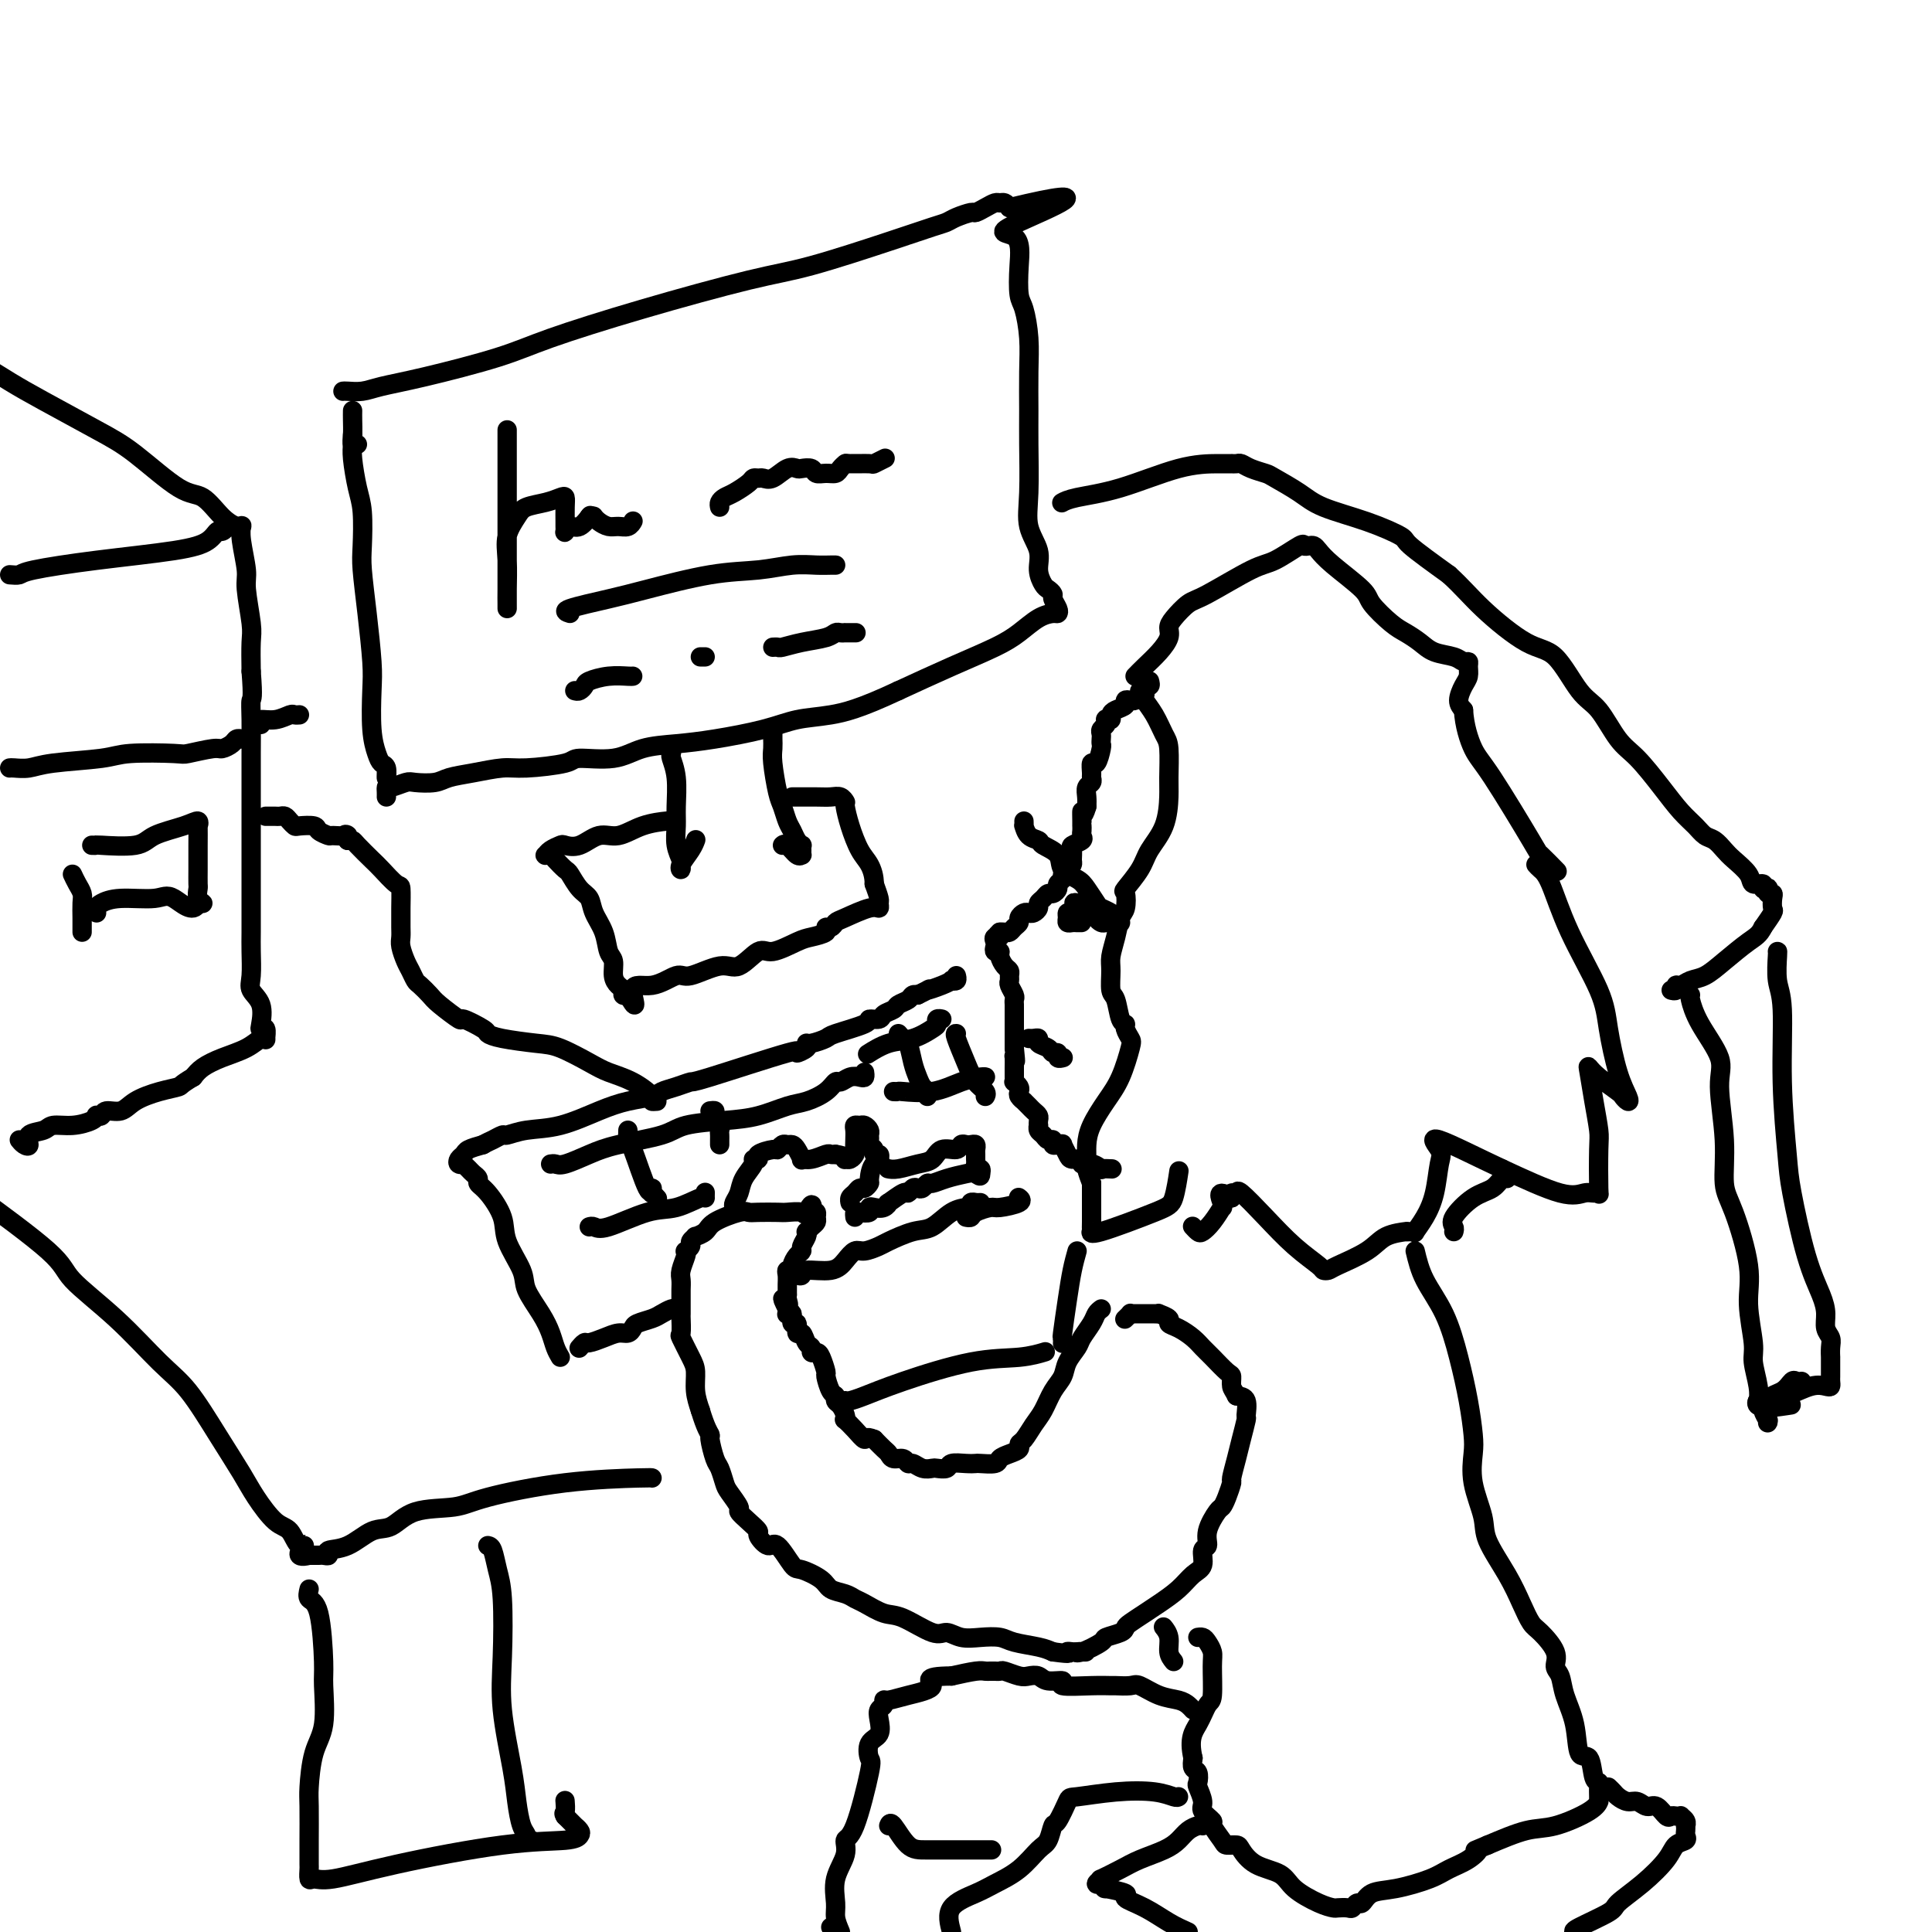 <svg viewBox='0 0 400 400' version='1.1' xmlns='http://www.w3.org/2000/svg' xmlns:xlink='http://www.w3.org/1999/xlink'><g fill='none' stroke='rgb(0,0,0)' stroke-width='4' stroke-linecap='round' stroke-linejoin='round'><path d='M238,141c0.122,0.455 0.244,0.909 0,1c-0.244,0.091 -0.853,-0.182 -1,0c-0.147,0.182 0.168,0.820 0,1c-0.168,0.180 -0.820,-0.096 -1,0c-0.180,0.096 0.111,0.565 0,1c-0.111,0.435 -0.625,0.838 -1,1c-0.375,0.162 -0.612,0.085 -1,0c-0.388,-0.085 -0.926,-0.177 -1,0c-0.074,0.177 0.316,0.622 0,1c-0.316,0.378 -1.339,0.689 -2,1c-0.661,0.311 -0.961,0.622 -1,1c-0.039,0.378 0.182,0.822 0,1c-0.182,0.178 -0.767,0.089 -1,0c-0.233,-0.089 -0.115,-0.179 0,0c0.115,0.179 0.227,0.626 0,1c-0.227,0.374 -0.792,0.675 -1,1c-0.208,0.325 -0.058,0.673 0,1c0.058,0.327 0.026,0.632 0,1c-0.026,0.368 -0.045,0.799 0,1c0.045,0.201 0.155,0.172 0,1c-0.155,0.828 -0.577,2.512 -1,3c-0.423,0.488 -0.849,-0.221 -1,0c-0.151,0.221 -0.026,1.372 0,2c0.026,0.628 -0.045,0.735 0,1c0.045,0.265 0.208,0.690 0,1c-0.208,0.310 -0.787,0.507 -1,1c-0.213,0.493 -0.061,1.284 0,2c0.061,0.716 0.030,1.358 0,2'/><path d='M225,167c-0.845,2.907 -0.958,1.174 -1,1c-0.042,-0.174 -0.012,1.210 0,2c0.012,0.790 0.005,0.985 0,1c-0.005,0.015 -0.009,-0.150 0,0c0.009,0.150 0.031,0.617 0,1c-0.031,0.383 -0.114,0.684 0,1c0.114,0.316 0.423,0.648 0,1c-0.423,0.352 -1.580,0.724 -2,1c-0.420,0.276 -0.102,0.455 0,1c0.102,0.545 -0.010,1.455 0,2c0.010,0.545 0.142,0.723 0,1c-0.142,0.277 -0.559,0.651 -1,1c-0.441,0.349 -0.906,0.672 -1,1c-0.094,0.328 0.182,0.662 0,1c-0.182,0.338 -0.822,0.682 -1,1c-0.178,0.318 0.106,0.610 0,1c-0.106,0.390 -0.602,0.878 -1,1c-0.398,0.122 -0.698,-0.121 -1,0c-0.302,0.121 -0.606,0.607 -1,1c-0.394,0.393 -0.879,0.693 -1,1c-0.121,0.307 0.121,0.621 0,1c-0.121,0.379 -0.606,0.823 -1,1c-0.394,0.177 -0.697,0.089 -1,0c-0.303,-0.089 -0.606,-0.178 -1,0c-0.394,0.178 -0.879,0.622 -1,1c-0.121,0.378 0.122,0.690 0,1c-0.122,0.310 -0.610,0.619 -1,1c-0.390,0.381 -0.682,0.833 -1,1c-0.318,0.167 -0.662,0.048 -1,0c-0.338,-0.048 -0.669,-0.024 -1,0'/><path d='M207,193c-1.796,1.632 -0.286,1.212 0,1c0.286,-0.212 -0.651,-0.215 -1,0c-0.349,0.215 -0.108,0.648 0,1c0.108,0.352 0.084,0.623 0,1c-0.084,0.377 -0.229,0.860 0,1c0.229,0.140 0.832,-0.065 1,0c0.168,0.065 -0.098,0.399 0,1c0.098,0.601 0.561,1.469 1,2c0.439,0.531 0.853,0.723 1,1c0.147,0.277 0.025,0.637 0,1c-0.025,0.363 0.046,0.727 0,1c-0.046,0.273 -0.208,0.453 0,1c0.208,0.547 0.788,1.461 1,2c0.212,0.539 0.057,0.704 0,1c-0.057,0.296 -0.015,0.723 0,1c0.015,0.277 0.004,0.403 0,1c-0.004,0.597 -0.001,1.666 0,2c0.001,0.334 0.000,-0.065 0,0c-0.000,0.065 -0.000,0.595 0,1c0.000,0.405 0.000,0.686 0,1c-0.000,0.314 -0.000,0.662 0,1c0.000,0.338 0.000,0.668 0,1c-0.000,0.332 -0.000,0.666 0,1c0.000,0.334 0.000,0.667 0,1'/><path d='M210,217c0.464,4.195 0.124,2.682 0,2c-0.124,-0.682 -0.033,-0.533 0,0c0.033,0.533 0.008,1.448 0,2c-0.008,0.552 0.002,0.739 0,1c-0.002,0.261 -0.014,0.595 0,1c0.014,0.405 0.055,0.882 0,1c-0.055,0.118 -0.207,-0.122 0,0c0.207,0.122 0.773,0.606 1,1c0.227,0.394 0.117,0.697 0,1c-0.117,0.303 -0.239,0.606 0,1c0.239,0.394 0.838,0.879 1,1c0.162,0.121 -0.114,-0.123 0,0c0.114,0.123 0.619,0.611 1,1c0.381,0.389 0.638,0.678 1,1c0.362,0.322 0.828,0.678 1,1c0.172,0.322 0.049,0.611 0,1c-0.049,0.389 -0.025,0.879 0,1c0.025,0.121 0.049,-0.126 0,0c-0.049,0.126 -0.172,0.626 0,1c0.172,0.374 0.637,0.622 1,1c0.363,0.378 0.623,0.886 1,1c0.377,0.114 0.871,-0.167 1,0c0.129,0.167 -0.106,0.783 0,1c0.106,0.217 0.552,0.034 1,0c0.448,-0.034 0.898,0.081 1,0c0.102,-0.081 -0.144,-0.359 0,0c0.144,0.359 0.678,1.354 1,2c0.322,0.646 0.433,0.943 1,1c0.567,0.057 1.591,-0.127 2,0c0.409,0.127 0.205,0.563 0,1'/><path d='M224,241c1.715,1.022 1.504,0.078 2,0c0.496,-0.078 1.700,0.711 2,1c0.300,0.289 -0.304,0.078 0,0c0.304,-0.078 1.515,-0.022 2,0c0.485,0.022 0.242,0.011 0,0'/><path d='M237,143c0.047,0.371 0.093,0.743 0,1c-0.093,0.257 -0.326,0.400 0,1c0.326,0.600 1.212,1.656 2,3c0.788,1.344 1.478,2.977 2,4c0.522,1.023 0.876,1.435 1,3c0.124,1.565 0.018,4.283 0,6c-0.018,1.717 0.050,2.433 0,4c-0.050,1.567 -0.220,3.986 -1,6c-0.780,2.014 -2.170,3.621 -3,5c-0.830,1.379 -1.101,2.528 -2,4c-0.899,1.472 -2.426,3.268 -3,4c-0.574,0.732 -0.196,0.402 0,1c0.196,0.598 0.210,2.126 0,3c-0.210,0.874 -0.646,1.096 -1,2c-0.354,0.904 -0.628,2.491 -1,4c-0.372,1.509 -0.843,2.940 -1,4c-0.157,1.060 0.000,1.748 0,3c-0.000,1.252 -0.159,3.070 0,4c0.159,0.930 0.634,0.974 1,2c0.366,1.026 0.621,3.034 1,4c0.379,0.966 0.881,0.890 1,1c0.119,0.110 -0.145,0.404 0,1c0.145,0.596 0.698,1.492 1,2c0.302,0.508 0.354,0.628 0,2c-0.354,1.372 -1.114,3.996 -2,6c-0.886,2.004 -1.898,3.390 -3,5c-1.102,1.610 -2.292,3.445 -3,5c-0.708,1.555 -0.932,2.829 -1,4c-0.068,1.171 0.020,2.238 0,3c-0.020,0.762 -0.149,1.218 0,2c0.149,0.782 0.574,1.891 1,3'/><path d='M226,245c0.000,2.090 0.001,1.316 0,2c-0.001,0.684 -0.003,2.828 0,4c0.003,1.172 0.010,1.372 0,2c-0.010,0.628 -0.038,1.682 0,2c0.038,0.318 0.144,-0.101 0,0c-0.144,0.101 -0.536,0.723 2,0c2.536,-0.723 7.999,-2.792 11,-4c3.001,-1.208 3.539,-1.556 4,-3c0.461,-1.444 0.846,-3.984 1,-5c0.154,-1.016 0.077,-0.508 0,0'/><path d='M235,140c0.567,-0.583 1.134,-1.166 2,-2c0.866,-0.834 2.031,-1.919 3,-3c0.969,-1.081 1.741,-2.159 2,-3c0.259,-0.841 0.005,-1.444 0,-2c-0.005,-0.556 0.240,-1.064 1,-2c0.760,-0.936 2.036,-2.301 3,-3c0.964,-0.699 1.617,-0.734 4,-2c2.383,-1.266 6.498,-3.765 9,-5c2.502,-1.235 3.392,-1.207 5,-2c1.608,-0.793 3.936,-2.407 5,-3c1.064,-0.593 0.865,-0.166 1,0c0.135,0.166 0.604,0.072 1,0c0.396,-0.072 0.719,-0.120 1,0c0.281,0.120 0.519,0.410 1,1c0.481,0.590 1.206,1.481 3,3c1.794,1.519 4.658,3.667 6,5c1.342,1.333 1.162,1.853 2,3c0.838,1.147 2.693,2.923 4,4c1.307,1.077 2.066,1.455 3,2c0.934,0.545 2.044,1.256 3,2c0.956,0.744 1.759,1.522 3,2c1.241,0.478 2.922,0.656 4,1c1.078,0.344 1.554,0.854 2,1c0.446,0.146 0.861,-0.070 1,0c0.139,0.070 0.001,0.428 0,1c-0.001,0.572 0.134,1.360 0,2c-0.134,0.640 -0.536,1.134 -1,2c-0.464,0.866 -0.990,2.105 -1,3c-0.010,0.895 0.495,1.448 1,2'/><path d='M303,147c0.180,3.197 1.131,6.188 2,8c0.869,1.812 1.655,2.444 4,6c2.345,3.556 6.247,10.036 8,13c1.753,2.964 1.357,2.413 2,3c0.643,0.587 2.327,2.310 3,3c0.673,0.690 0.337,0.345 0,0'/><path d='M318,179c0.272,0.302 0.544,0.603 1,1c0.456,0.397 1.094,0.888 2,3c0.906,2.112 2.078,5.844 4,10c1.922,4.156 4.593,8.736 6,12c1.407,3.264 1.550,5.211 2,8c0.450,2.789 1.206,6.420 2,9c0.794,2.580 1.625,4.107 2,5c0.375,0.893 0.293,1.150 0,1c-0.293,-0.150 -0.797,-0.706 -1,-1c-0.203,-0.294 -0.104,-0.324 -1,-1c-0.896,-0.676 -2.786,-1.996 -4,-3c-1.214,-1.004 -1.751,-1.691 -2,-2c-0.249,-0.309 -0.211,-0.239 0,1c0.211,1.239 0.593,3.649 1,6c0.407,2.351 0.839,4.644 1,6c0.161,1.356 0.052,1.774 0,4c-0.052,2.226 -0.048,6.260 0,8c0.048,1.740 0.140,1.184 0,1c-0.140,-0.184 -0.512,0.002 -1,0c-0.488,-0.002 -1.093,-0.193 -2,0c-0.907,0.193 -2.116,0.769 -5,0c-2.884,-0.769 -7.442,-2.885 -12,-5'/><path d='M311,242c-4.798,-2.226 -10.794,-5.292 -13,-6c-2.206,-0.708 -0.623,0.942 0,2c0.623,1.058 0.287,1.523 0,3c-0.287,1.477 -0.524,3.965 -1,6c-0.476,2.035 -1.190,3.617 -2,5c-0.810,1.383 -1.716,2.566 -2,3c-0.284,0.434 0.055,0.118 0,0c-0.055,-0.118 -0.504,-0.037 -1,0c-0.496,0.037 -1.040,0.031 -1,0c0.040,-0.031 0.663,-0.085 0,0c-0.663,0.085 -2.612,0.310 -4,1c-1.388,0.690 -2.214,1.844 -4,3c-1.786,1.156 -4.531,2.313 -6,3c-1.469,0.687 -1.661,0.902 -2,1c-0.339,0.098 -0.823,0.078 -1,0c-0.177,-0.078 -0.046,-0.213 -1,-1c-0.954,-0.787 -2.991,-2.226 -5,-4c-2.009,-1.774 -3.989,-3.884 -6,-6c-2.011,-2.116 -4.055,-4.237 -5,-5c-0.945,-0.763 -0.793,-0.167 -1,0c-0.207,0.167 -0.773,-0.095 -1,0c-0.227,0.095 -0.113,0.548 0,1'/><path d='M255,248c-3.386,-2.166 -2.350,-0.079 -2,1c0.350,1.079 0.014,1.152 0,1c-0.014,-0.152 0.294,-0.528 0,0c-0.294,0.528 -1.189,1.959 -2,3c-0.811,1.041 -1.537,1.691 -2,2c-0.463,0.309 -0.663,0.275 -1,0c-0.337,-0.275 -0.811,-0.793 -1,-1c-0.189,-0.207 -0.095,-0.104 0,0'/><path d='M228,271c-0.366,0.276 -0.732,0.552 -1,1c-0.268,0.448 -0.438,1.068 -1,2c-0.562,0.932 -1.515,2.177 -2,3c-0.485,0.823 -0.500,1.224 -1,2c-0.500,0.776 -1.485,1.925 -2,3c-0.515,1.075 -0.561,2.074 -1,3c-0.439,0.926 -1.271,1.778 -2,3c-0.729,1.222 -1.357,2.814 -2,4c-0.643,1.186 -1.302,1.967 -2,3c-0.698,1.033 -1.434,2.318 -2,3c-0.566,0.682 -0.962,0.761 -1,1c-0.038,0.239 0.280,0.638 0,1c-0.280,0.362 -1.160,0.685 -2,1c-0.840,0.315 -1.641,0.621 -2,1c-0.359,0.379 -0.275,0.833 -1,1c-0.725,0.167 -2.259,0.049 -3,0c-0.741,-0.049 -0.689,-0.027 -1,0c-0.311,0.027 -0.986,0.060 -2,0c-1.014,-0.060 -2.369,-0.211 -3,0c-0.631,0.211 -0.540,0.785 -1,1c-0.460,0.215 -1.471,0.073 -2,0c-0.529,-0.073 -0.574,-0.076 -1,0c-0.426,0.076 -1.231,0.231 -2,0c-0.769,-0.231 -1.502,-0.850 -2,-1c-0.498,-0.150 -0.763,0.168 -1,0c-0.237,-0.168 -0.448,-0.821 -1,-1c-0.552,-0.179 -1.447,0.117 -2,0c-0.553,-0.117 -0.764,-0.647 -1,-1c-0.236,-0.353 -0.496,-0.529 -1,-1c-0.504,-0.471 -1.252,-1.235 -2,-2'/><path d='M181,298c-1.911,-0.840 -1.688,0.060 -2,0c-0.312,-0.060 -1.158,-1.081 -2,-2c-0.842,-0.919 -1.680,-1.738 -2,-2c-0.320,-0.262 -0.124,0.031 0,0c0.124,-0.031 0.174,-0.387 0,-1c-0.174,-0.613 -0.572,-1.482 -1,-2c-0.428,-0.518 -0.884,-0.686 -1,-1c-0.116,-0.314 0.110,-0.774 0,-1c-0.110,-0.226 -0.554,-0.219 -1,-1c-0.446,-0.781 -0.894,-2.352 -1,-3c-0.106,-0.648 0.130,-0.373 0,-1c-0.130,-0.627 -0.626,-2.155 -1,-3c-0.374,-0.845 -0.625,-1.005 -1,-1c-0.375,0.005 -0.875,0.175 -1,0c-0.125,-0.175 0.125,-0.696 0,-1c-0.125,-0.304 -0.626,-0.391 -1,-1c-0.374,-0.609 -0.621,-1.740 -1,-2c-0.379,-0.260 -0.890,0.351 -1,0c-0.110,-0.351 0.181,-1.662 0,-2c-0.181,-0.338 -0.833,0.299 -1,0c-0.167,-0.299 0.151,-1.534 0,-2c-0.151,-0.466 -0.771,-0.164 -1,0c-0.229,0.164 -0.065,0.190 0,0c0.065,-0.190 0.033,-0.595 0,-1'/><path d='M163,271c-1.856,-3.741 -0.497,-1.594 0,-1c0.497,0.594 0.133,-0.365 0,-1c-0.133,-0.635 -0.035,-0.947 0,-1c0.035,-0.053 0.008,0.154 0,0c-0.008,-0.154 0.002,-0.668 0,-1c-0.002,-0.332 -0.015,-0.483 0,-1c0.015,-0.517 0.059,-1.399 0,-2c-0.059,-0.601 -0.222,-0.921 0,-1c0.222,-0.079 0.829,0.082 1,0c0.171,-0.082 -0.094,-0.407 0,-1c0.094,-0.593 0.547,-1.455 1,-2c0.453,-0.545 0.905,-0.772 1,-1c0.095,-0.228 -0.168,-0.456 0,-1c0.168,-0.544 0.767,-1.403 1,-2c0.233,-0.597 0.101,-0.933 0,-1c-0.101,-0.067 -0.170,0.136 0,0c0.170,-0.136 0.579,-0.611 1,-1c0.421,-0.389 0.855,-0.692 1,-1c0.145,-0.308 0.001,-0.621 0,-1c-0.001,-0.379 0.143,-0.822 0,-1c-0.143,-0.178 -0.571,-0.089 -1,0'/><path d='M168,251c0.564,-3.094 -0.528,-0.829 -1,0c-0.472,0.829 -0.326,0.223 -1,0c-0.674,-0.223 -2.169,-0.061 -3,0c-0.831,0.061 -0.996,0.022 -2,0c-1.004,-0.022 -2.845,-0.028 -4,0c-1.155,0.028 -1.624,0.088 -2,0c-0.376,-0.088 -0.660,-0.326 -2,0c-1.340,0.326 -3.736,1.215 -5,2c-1.264,0.785 -1.395,1.467 -2,2c-0.605,0.533 -1.682,0.917 -2,1c-0.318,0.083 0.125,-0.136 0,0c-0.125,0.136 -0.817,0.626 -1,1c-0.183,0.374 0.143,0.632 0,1c-0.143,0.368 -0.756,0.847 -1,1c-0.244,0.153 -0.118,-0.019 0,0c0.118,0.019 0.228,0.230 0,1c-0.228,0.770 -0.793,2.098 -1,3c-0.207,0.902 -0.056,1.377 0,2c0.056,0.623 0.015,1.394 0,2c-0.015,0.606 -0.006,1.049 0,2c0.006,0.951 0.008,2.411 0,3c-0.008,0.589 -0.026,0.306 0,1c0.026,0.694 0.097,2.366 0,3c-0.097,0.634 -0.363,0.231 0,1c0.363,0.769 1.355,2.711 2,4c0.645,1.289 0.943,1.924 1,3c0.057,1.076 -0.127,2.593 0,4c0.127,1.407 0.563,2.703 1,4'/><path d='M145,292c1.085,3.606 1.797,4.623 2,5c0.203,0.377 -0.102,0.116 0,1c0.102,0.884 0.610,2.913 1,4c0.390,1.087 0.663,1.232 1,2c0.337,0.768 0.737,2.159 1,3c0.263,0.841 0.390,1.133 1,2c0.610,0.867 1.703,2.311 2,3c0.297,0.689 -0.201,0.624 0,1c0.201,0.376 1.102,1.193 2,2c0.898,0.807 1.792,1.604 2,2c0.208,0.396 -0.270,0.392 0,1c0.270,0.608 1.287,1.829 2,2c0.713,0.171 1.120,-0.708 2,0c0.880,0.708 2.231,3.001 3,4c0.769,0.999 0.955,0.702 2,1c1.045,0.298 2.950,1.192 4,2c1.050,0.808 1.247,1.530 2,2c0.753,0.470 2.064,0.687 3,1c0.936,0.313 1.497,0.722 2,1c0.503,0.278 0.949,0.423 2,1c1.051,0.577 2.706,1.584 4,2c1.294,0.416 2.225,0.241 4,1c1.775,0.759 4.394,2.451 6,3c1.606,0.549 2.199,-0.046 3,0c0.801,0.046 1.811,0.733 3,1c1.189,0.267 2.559,0.113 4,0c1.441,-0.113 2.953,-0.185 4,0c1.047,0.185 1.628,0.627 3,1c1.372,0.373 3.535,0.678 5,1c1.465,0.322 2.233,0.661 3,1'/><path d='M218,342c4.492,0.619 3.220,0.165 3,0c-0.220,-0.165 0.610,-0.042 1,0c0.390,0.042 0.340,0.005 1,0c0.660,-0.005 2.030,0.024 2,0c-0.030,-0.024 -1.462,-0.100 -2,0c-0.538,0.100 -0.183,0.378 1,0c1.183,-0.378 3.194,-1.410 4,-2c0.806,-0.590 0.407,-0.739 1,-1c0.593,-0.261 2.177,-0.636 3,-1c0.823,-0.364 0.884,-0.719 1,-1c0.116,-0.281 0.285,-0.488 1,-1c0.715,-0.512 1.975,-1.329 3,-2c1.025,-0.671 1.815,-1.196 3,-2c1.185,-0.804 2.767,-1.888 4,-3c1.233,-1.112 2.118,-2.253 3,-3c0.882,-0.747 1.760,-1.101 2,-2c0.240,-0.899 -0.157,-2.345 0,-3c0.157,-0.655 0.868,-0.520 1,-1c0.132,-0.480 -0.314,-1.576 0,-3c0.314,-1.424 1.390,-3.177 2,-4c0.610,-0.823 0.755,-0.716 1,-1c0.245,-0.284 0.590,-0.959 1,-2c0.410,-1.041 0.884,-2.448 1,-3c0.116,-0.552 -0.127,-0.250 0,-1c0.127,-0.750 0.624,-2.551 1,-4c0.376,-1.449 0.631,-2.546 1,-4c0.369,-1.454 0.851,-3.266 1,-4c0.149,-0.734 -0.037,-0.390 0,-1c0.037,-0.610 0.296,-2.174 0,-3c-0.296,-0.826 -1.148,-0.913 -2,-1'/><path d='M256,289c-0.541,-1.110 -0.894,-1.386 -1,-2c-0.106,-0.614 0.033,-1.568 0,-2c-0.033,-0.432 -0.239,-0.343 -1,-1c-0.761,-0.657 -2.079,-2.060 -3,-3c-0.921,-0.940 -1.446,-1.418 -2,-2c-0.554,-0.582 -1.137,-1.270 -2,-2c-0.863,-0.730 -2.006,-1.502 -3,-2c-0.994,-0.498 -1.838,-0.722 -2,-1c-0.162,-0.278 0.357,-0.610 0,-1c-0.357,-0.390 -1.591,-0.837 -2,-1c-0.409,-0.163 0.005,-0.044 0,0c-0.005,0.044 -0.431,0.011 -1,0c-0.569,-0.011 -1.280,0.001 -2,0c-0.720,-0.001 -1.447,-0.014 -2,0c-0.553,0.014 -0.932,0.055 -1,0c-0.068,-0.055 0.174,-0.207 0,0c-0.174,0.207 -0.764,0.773 -1,1c-0.236,0.227 -0.118,0.113 0,0'/><path d='M152,250c-0.100,-0.265 -0.200,-0.530 0,-1c0.200,-0.470 0.699,-1.144 1,-2c0.301,-0.856 0.403,-1.892 1,-3c0.597,-1.108 1.687,-2.287 2,-3c0.313,-0.713 -0.152,-0.961 0,-1c0.152,-0.039 0.919,0.129 1,0c0.081,-0.129 -0.525,-0.556 0,-1c0.525,-0.444 2.182,-0.904 3,-1c0.818,-0.096 0.796,0.172 1,0c0.204,-0.172 0.633,-0.785 1,-1c0.367,-0.215 0.671,-0.034 1,0c0.329,0.034 0.681,-0.081 1,0c0.319,0.081 0.604,0.358 1,1c0.396,0.642 0.904,1.650 1,2c0.096,0.350 -0.220,0.041 0,0c0.220,-0.041 0.977,0.185 2,0c1.023,-0.185 2.314,-0.781 3,-1c0.686,-0.219 0.767,-0.063 1,0c0.233,0.063 0.616,0.031 1,0'/><path d='M173,239c2.476,0.385 2.166,0.847 2,1c-0.166,0.153 -0.188,-0.003 0,0c0.188,0.003 0.587,0.166 1,0c0.413,-0.166 0.842,-0.661 1,-1c0.158,-0.339 0.045,-0.521 0,-1c-0.045,-0.479 -0.023,-1.253 0,-2c0.023,-0.747 0.049,-1.465 0,-2c-0.049,-0.535 -0.171,-0.886 0,-1c0.171,-0.114 0.635,0.011 1,0c0.365,-0.011 0.633,-0.158 1,0c0.367,0.158 0.834,0.619 1,1c0.166,0.381 0.029,0.680 0,1c-0.029,0.320 0.048,0.659 0,1c-0.048,0.341 -0.223,0.682 0,1c0.223,0.318 0.843,0.611 1,1c0.157,0.389 -0.150,0.874 0,1c0.150,0.126 0.757,-0.107 1,0c0.243,0.107 0.121,0.553 0,1'/><path d='M182,240c0.611,1.139 -0.361,0.486 -1,1c-0.639,0.514 -0.944,2.193 -1,3c-0.056,0.807 0.139,0.741 0,1c-0.139,0.259 -0.612,0.844 -1,1c-0.388,0.156 -0.692,-0.116 -1,0c-0.308,0.116 -0.619,0.619 -1,1c-0.381,0.381 -0.833,0.641 -1,1c-0.167,0.359 -0.048,0.817 0,1c0.048,0.183 0.024,0.092 0,0'/><path d='M165,264c0.440,0.125 0.881,0.250 1,0c0.119,-0.250 -0.082,-0.875 1,-1c1.082,-0.125 3.449,0.250 5,0c1.551,-0.250 2.286,-1.127 3,-2c0.714,-0.873 1.408,-1.744 2,-2c0.592,-0.256 1.081,0.102 2,0c0.919,-0.102 2.269,-0.665 3,-1c0.731,-0.335 0.845,-0.444 2,-1c1.155,-0.556 3.352,-1.561 5,-2c1.648,-0.439 2.747,-0.313 4,-1c1.253,-0.687 2.660,-2.188 4,-3c1.340,-0.812 2.612,-0.936 3,-1c0.388,-0.064 -0.107,-0.070 0,0c0.107,0.070 0.817,0.215 1,0c0.183,-0.215 -0.161,-0.790 0,-1c0.161,-0.210 0.827,-0.056 1,0c0.173,0.056 -0.146,0.015 0,0c0.146,-0.015 0.756,-0.004 1,0c0.244,0.004 0.122,0.002 0,0'/><path d='M140,271c-0.234,-0.089 -0.469,-0.179 -1,0c-0.531,0.179 -1.360,0.626 -2,1c-0.640,0.374 -1.091,0.674 -2,1c-0.909,0.326 -2.276,0.679 -3,1c-0.724,0.321 -0.803,0.612 -1,1c-0.197,0.388 -0.511,0.874 -1,1c-0.489,0.126 -1.154,-0.106 -2,0c-0.846,0.106 -1.873,0.551 -3,1c-1.127,0.449 -2.354,0.904 -3,1c-0.646,0.096 -0.712,-0.166 -1,0c-0.288,0.166 -0.796,0.762 -1,1c-0.204,0.238 -0.102,0.119 0,0'/><path d='M116,281c-0.346,-0.592 -0.692,-1.184 -1,-2c-0.308,-0.816 -0.577,-1.855 -1,-3c-0.423,-1.145 -1.001,-2.394 -2,-4c-0.999,-1.606 -2.421,-3.568 -3,-5c-0.579,-1.432 -0.317,-2.334 -1,-4c-0.683,-1.666 -2.312,-4.095 -3,-6c-0.688,-1.905 -0.436,-3.284 -1,-5c-0.564,-1.716 -1.944,-3.769 -3,-5c-1.056,-1.231 -1.790,-1.640 -2,-2c-0.210,-0.360 0.102,-0.671 0,-1c-0.102,-0.329 -0.619,-0.676 -1,-1c-0.381,-0.324 -0.625,-0.626 -1,-1c-0.375,-0.374 -0.882,-0.821 -1,-1c-0.118,-0.179 0.152,-0.089 0,0c-0.152,0.089 -0.726,0.179 -1,0c-0.274,-0.179 -0.249,-0.625 0,-1c0.249,-0.375 0.721,-0.678 1,-1c0.279,-0.322 0.365,-0.663 1,-1c0.635,-0.337 1.817,-0.668 3,-1'/><path d='M100,237c1.110,-0.626 1.385,-0.691 2,-1c0.615,-0.309 1.570,-0.863 2,-1c0.430,-0.137 0.336,0.142 1,0c0.664,-0.142 2.086,-0.707 4,-1c1.914,-0.293 4.318,-0.316 7,-1c2.682,-0.684 5.641,-2.028 8,-3c2.359,-0.972 4.118,-1.571 6,-2c1.882,-0.429 3.887,-0.688 5,-1c1.113,-0.312 1.334,-0.677 2,-1c0.666,-0.323 1.777,-0.604 3,-1c1.223,-0.396 2.560,-0.908 3,-1c0.440,-0.092 -0.016,0.234 4,-1c4.016,-1.234 12.502,-4.029 16,-5c3.498,-0.971 2.006,-0.120 2,0c-0.006,0.120 1.474,-0.492 2,-1c0.526,-0.508 0.096,-0.913 0,-1c-0.096,-0.087 0.140,0.145 1,0c0.860,-0.145 2.343,-0.665 3,-1c0.657,-0.335 0.490,-0.485 2,-1c1.510,-0.515 4.699,-1.395 6,-2c1.301,-0.605 0.715,-0.936 1,-1c0.285,-0.064 1.442,0.138 2,0c0.558,-0.138 0.516,-0.615 1,-1c0.484,-0.385 1.492,-0.678 2,-1c0.508,-0.322 0.514,-0.675 1,-1c0.486,-0.325 1.450,-0.623 2,-1c0.550,-0.377 0.687,-0.832 1,-1c0.313,-0.168 0.804,-0.048 1,0c0.196,0.048 0.098,0.024 0,0'/><path d='M190,206c3.863,-1.883 2.020,-1.092 2,-1c-0.020,0.092 1.785,-0.515 3,-1c1.215,-0.485 1.842,-0.848 2,-1c0.158,-0.152 -0.154,-0.092 0,0c0.154,0.092 0.772,0.217 1,0c0.228,-0.217 0.065,-0.776 0,-1c-0.065,-0.224 -0.033,-0.112 0,0'/><path d='M200,252c0.393,0.081 0.786,0.163 1,0c0.214,-0.163 0.250,-0.569 1,-1c0.750,-0.431 2.215,-0.886 3,-1c0.785,-0.114 0.891,0.114 2,0c1.109,-0.114 3.222,-0.569 4,-1c0.778,-0.431 0.222,-0.837 0,-1c-0.222,-0.163 -0.111,-0.081 0,0'/><path d='M73,90c0.022,0.660 0.045,1.321 0,2c-0.045,0.679 -0.156,1.378 0,3c0.156,1.622 0.581,4.169 1,6c0.419,1.831 0.834,2.947 1,5c0.166,2.053 0.083,5.042 0,7c-0.083,1.958 -0.167,2.886 0,5c0.167,2.114 0.584,5.413 1,9c0.416,3.587 0.832,7.462 1,10c0.168,2.538 0.087,3.739 0,6c-0.087,2.261 -0.181,5.581 0,8c0.181,2.419 0.637,3.938 1,5c0.363,1.062 0.633,1.668 1,2c0.367,0.332 0.830,0.390 1,1c0.170,0.610 0.045,1.772 0,2c-0.045,0.228 -0.012,-0.477 0,-1c0.012,-0.523 0.003,-0.864 0,-1c-0.003,-0.136 -0.002,-0.068 0,0'/><path d='M71,81c0.160,-0.021 0.319,-0.042 1,0c0.681,0.042 1.883,0.148 3,0c1.117,-0.148 2.147,-0.550 4,-1c1.853,-0.450 4.527,-0.946 9,-2c4.473,-1.054 10.746,-2.664 15,-4c4.254,-1.336 6.491,-2.398 11,-4c4.509,-1.602 11.291,-3.742 19,-6c7.709,-2.258 16.345,-4.632 22,-6c5.655,-1.368 8.329,-1.728 13,-3c4.671,-1.272 11.339,-3.455 16,-5c4.661,-1.545 7.314,-2.452 9,-3c1.686,-0.548 2.405,-0.738 3,-1c0.595,-0.262 1.066,-0.596 2,-1c0.934,-0.404 2.330,-0.879 3,-1c0.670,-0.121 0.613,0.110 1,0c0.387,-0.110 1.217,-0.563 2,-1c0.783,-0.437 1.519,-0.859 2,-1c0.481,-0.141 0.706,0.001 1,0c0.294,-0.001 0.655,-0.143 1,0c0.345,0.143 0.672,0.572 1,1'/><path d='M209,43c21.879,-5.308 7.578,0.423 2,3c-5.578,2.577 -2.433,2.000 -1,3c1.433,1.000 1.155,3.576 1,6c-0.155,2.424 -0.185,4.696 0,6c0.185,1.304 0.585,1.642 1,3c0.415,1.358 0.844,3.737 1,6c0.156,2.263 0.040,4.411 0,7c-0.040,2.589 -0.003,5.620 0,8c0.003,2.380 -0.028,4.110 0,7c0.028,2.890 0.116,6.939 0,10c-0.116,3.061 -0.435,5.135 0,7c0.435,1.865 1.623,3.522 2,5c0.377,1.478 -0.058,2.776 0,4c0.058,1.224 0.608,2.373 1,3c0.392,0.627 0.627,0.732 1,1c0.373,0.268 0.883,0.698 1,1c0.117,0.302 -0.159,0.474 0,1c0.159,0.526 0.752,1.404 1,2c0.248,0.596 0.149,0.910 0,1c-0.149,0.090 -0.349,-0.046 -1,0c-0.651,0.046 -1.755,0.272 -3,1c-1.245,0.728 -2.633,1.958 -4,3c-1.367,1.042 -2.714,1.896 -5,3c-2.286,1.104 -5.510,2.458 -9,4c-3.490,1.542 -7.245,3.271 -11,5'/><path d='M186,143c-7.929,3.727 -11.252,4.543 -14,5c-2.748,0.457 -4.923,0.555 -7,1c-2.077,0.445 -4.057,1.237 -7,2c-2.943,0.763 -6.849,1.496 -10,2c-3.151,0.504 -5.549,0.779 -8,1c-2.451,0.221 -4.956,0.389 -7,1c-2.044,0.611 -3.626,1.666 -6,2c-2.374,0.334 -5.540,-0.051 -7,0c-1.460,0.051 -1.213,0.538 -3,1c-1.787,0.462 -5.607,0.898 -8,1c-2.393,0.102 -3.359,-0.130 -5,0c-1.641,0.130 -3.957,0.622 -6,1c-2.043,0.378 -3.811,0.641 -5,1c-1.189,0.359 -1.797,0.813 -3,1c-1.203,0.187 -3.002,0.105 -4,0c-0.998,-0.105 -1.196,-0.235 -2,0c-0.804,0.235 -2.216,0.834 -3,1c-0.784,0.166 -0.942,-0.100 -1,0c-0.058,0.100 -0.016,0.565 0,1c0.016,0.435 0.004,0.838 0,1c-0.004,0.162 -0.002,0.081 0,0'/><path d='M139,155c0.031,0.389 0.061,0.778 0,1c-0.061,0.222 -0.214,0.278 0,1c0.214,0.722 0.793,2.109 1,4c0.207,1.891 0.041,4.285 0,6c-0.041,1.715 0.042,2.751 0,4c-0.042,1.249 -0.209,2.712 0,4c0.209,1.288 0.795,2.403 1,3c0.205,0.597 0.031,0.678 0,1c-0.031,0.322 0.083,0.885 0,1c-0.083,0.115 -0.362,-0.216 0,-1c0.362,-0.784 1.367,-2.019 2,-3c0.633,-0.981 0.895,-1.709 1,-2c0.105,-0.291 0.052,-0.146 0,0'/><path d='M160,152c-0.006,0.243 -0.013,0.487 0,1c0.013,0.513 0.045,1.296 0,2c-0.045,0.704 -0.167,1.329 0,3c0.167,1.671 0.622,4.388 1,6c0.378,1.612 0.679,2.121 1,3c0.321,0.879 0.660,2.130 1,3c0.340,0.870 0.680,1.360 1,2c0.320,0.640 0.622,1.429 1,2c0.378,0.571 0.834,0.923 1,1c0.166,0.077 0.042,-0.121 0,0c-0.042,0.121 -0.004,0.561 0,1c0.004,0.439 -0.027,0.878 0,1c0.027,0.122 0.112,-0.072 0,0c-0.112,0.072 -0.422,0.411 -1,0c-0.578,-0.411 -1.425,-1.572 -2,-2c-0.575,-0.428 -0.879,-0.122 -1,0c-0.121,0.122 -0.061,0.061 0,0'/><path d='M139,170c0.017,-0.048 0.035,-0.096 -1,0c-1.035,0.096 -3.121,0.338 -5,1c-1.879,0.662 -3.549,1.746 -5,2c-1.451,0.254 -2.683,-0.321 -4,0c-1.317,0.321 -2.721,1.540 -4,2c-1.279,0.460 -2.435,0.162 -3,0c-0.565,-0.162 -0.541,-0.187 -1,0c-0.459,0.187 -1.403,0.588 -2,1c-0.597,0.412 -0.847,0.836 -1,1c-0.153,0.164 -0.211,0.070 0,0c0.211,-0.070 0.689,-0.114 1,0c0.311,0.114 0.454,0.386 1,1c0.546,0.614 1.493,1.570 2,2c0.507,0.430 0.573,0.333 1,1c0.427,0.667 1.213,2.098 2,3c0.787,0.902 1.574,1.276 2,2c0.426,0.724 0.492,1.797 1,3c0.508,1.203 1.459,2.536 2,4c0.541,1.464 0.671,3.061 1,4c0.329,0.939 0.858,1.222 1,2c0.142,0.778 -0.103,2.051 0,3c0.103,0.949 0.553,1.574 1,2c0.447,0.426 0.889,0.653 1,1c0.111,0.347 -0.111,0.813 0,1c0.111,0.187 0.556,0.093 1,0'/><path d='M130,206c2.533,4.440 0.866,0.540 1,-1c0.134,-1.540 2.068,-0.721 4,-1c1.932,-0.279 3.862,-1.656 5,-2c1.138,-0.344 1.485,0.344 3,0c1.515,-0.344 4.198,-1.721 6,-2c1.802,-0.279 2.722,0.539 4,0c1.278,-0.539 2.914,-2.434 4,-3c1.086,-0.566 1.621,0.198 3,0c1.379,-0.198 3.602,-1.359 5,-2c1.398,-0.641 1.971,-0.764 3,-1c1.029,-0.236 2.513,-0.587 3,-1c0.487,-0.413 -0.025,-0.889 0,-1c0.025,-0.111 0.585,0.143 1,0c0.415,-0.143 0.685,-0.683 1,-1c0.315,-0.317 0.673,-0.412 2,-1c1.327,-0.588 3.621,-1.669 5,-2c1.379,-0.331 1.844,0.086 2,0c0.156,-0.086 0.004,-0.677 0,-1c-0.004,-0.323 0.142,-0.378 0,-1c-0.142,-0.622 -0.571,-1.811 -1,-3'/><path d='M181,183c0.021,-1.562 -0.425,-2.969 -1,-4c-0.575,-1.031 -1.279,-1.688 -2,-3c-0.721,-1.312 -1.461,-3.279 -2,-5c-0.539,-1.721 -0.879,-3.197 -1,-4c-0.121,-0.803 -0.024,-0.933 0,-1c0.024,-0.067 -0.026,-0.070 0,0c0.026,0.070 0.126,0.215 0,0c-0.126,-0.215 -0.479,-0.790 -1,-1c-0.521,-0.210 -1.212,-0.056 -2,0c-0.788,0.056 -1.675,0.015 -3,0c-1.325,-0.015 -3.087,-0.004 -4,0c-0.913,0.004 -0.975,0.001 -1,0c-0.025,-0.001 -0.012,-0.001 0,0'/><path d='M114,241c0.317,-0.048 0.634,-0.096 1,0c0.366,0.096 0.782,0.334 2,0c1.218,-0.334 3.237,-1.242 5,-2c1.763,-0.758 3.271,-1.368 6,-2c2.729,-0.632 6.680,-1.287 9,-2c2.320,-0.713 3.008,-1.486 5,-2c1.992,-0.514 5.289,-0.770 8,-1c2.711,-0.230 4.835,-0.434 7,-1c2.165,-0.566 4.372,-1.496 6,-2c1.628,-0.504 2.677,-0.584 4,-1c1.323,-0.416 2.921,-1.170 4,-2c1.079,-0.830 1.638,-1.738 2,-2c0.362,-0.262 0.528,0.122 1,0c0.472,-0.122 1.251,-0.751 2,-1c0.749,-0.249 1.469,-0.118 2,0c0.531,0.118 0.874,0.224 1,0c0.126,-0.224 0.036,-0.778 0,-1c-0.036,-0.222 -0.018,-0.111 0,0'/><path d='M122,254c0.287,-0.087 0.574,-0.175 1,0c0.426,0.175 0.990,0.612 3,0c2.010,-0.612 5.467,-2.273 8,-3c2.533,-0.727 4.143,-0.521 6,-1c1.857,-0.479 3.962,-1.644 5,-2c1.038,-0.356 1.010,0.096 1,0c-0.010,-0.096 -0.003,-0.742 0,-1c0.003,-0.258 0.001,-0.129 0,0'/><path d='M130,234c-0.030,0.864 -0.060,1.728 0,2c0.060,0.272 0.211,-0.047 1,2c0.789,2.047 2.215,6.461 3,8c0.785,1.539 0.929,0.202 1,0c0.071,-0.202 0.071,0.729 0,1c-0.071,0.271 -0.211,-0.119 0,0c0.211,0.119 0.775,0.748 1,1c0.225,0.252 0.113,0.126 0,0'/><path d='M147,230c0.453,-0.059 0.906,-0.118 1,0c0.094,0.118 -0.171,0.413 0,1c0.171,0.587 0.778,1.468 1,2c0.222,0.532 0.060,0.717 0,1c-0.060,0.283 -0.016,0.663 0,1c0.016,0.337 0.004,0.629 0,1c-0.004,0.371 -0.001,0.820 0,1c0.001,0.180 0.001,0.090 0,0'/><path d='M180,218c-0.331,0.211 -0.663,0.422 0,0c0.663,-0.422 2.320,-1.476 4,-2c1.680,-0.524 3.382,-0.519 5,-1c1.618,-0.481 3.152,-1.449 4,-2c0.848,-0.551 1.011,-0.684 1,-1c-0.011,-0.316 -0.195,-0.816 0,-1c0.195,-0.184 0.770,-0.053 1,0c0.230,0.053 0.115,0.026 0,0'/><path d='M185,226c0.451,0.014 0.901,0.028 1,0c0.099,-0.028 -0.155,-0.099 1,0c1.155,0.099 3.717,0.366 6,0c2.283,-0.366 4.286,-1.366 6,-2c1.714,-0.634 3.140,-0.902 4,-1c0.860,-0.098 1.155,-0.026 1,0c-0.155,0.026 -0.758,0.008 -1,0c-0.242,-0.008 -0.121,-0.004 0,0'/><path d='M186,214c0.333,0.410 0.666,0.821 1,1c0.334,0.179 0.668,0.128 1,1c0.332,0.872 0.663,2.668 1,4c0.337,1.332 0.679,2.199 1,3c0.321,0.801 0.622,1.534 1,2c0.378,0.466 0.832,0.664 1,1c0.168,0.336 0.048,0.810 0,1c-0.048,0.190 -0.024,0.095 0,0'/><path d='M198,214c-0.182,-0.036 -0.364,-0.073 0,1c0.364,1.073 1.274,3.254 2,5c0.726,1.746 1.267,3.056 2,4c0.733,0.944 1.659,1.524 2,2c0.341,0.476 0.097,0.850 0,1c-0.097,0.150 -0.049,0.075 0,0'/><path d='M293,259c0.469,1.957 0.938,3.913 2,6c1.062,2.087 2.716,4.303 4,7c1.284,2.697 2.199,5.874 3,9c0.801,3.126 1.490,6.202 2,9c0.510,2.798 0.841,5.319 1,7c0.159,1.681 0.146,2.520 0,4c-0.146,1.480 -0.426,3.599 0,6c0.426,2.401 1.556,5.084 2,7c0.444,1.916 0.200,3.064 1,5c0.800,1.936 2.643,4.661 4,7c1.357,2.339 2.230,4.293 3,6c0.770,1.707 1.439,3.166 2,4c0.561,0.834 1.014,1.043 2,2c0.986,0.957 2.506,2.661 3,4c0.494,1.339 -0.037,2.311 0,3c0.037,0.689 0.644,1.095 1,2c0.356,0.905 0.462,2.309 1,4c0.538,1.691 1.507,3.668 2,6c0.493,2.332 0.510,5.019 1,6c0.490,0.981 1.452,0.255 2,1c0.548,0.745 0.683,2.960 1,4c0.317,1.040 0.818,0.904 1,1c0.182,0.096 0.047,0.423 0,1c-0.047,0.577 -0.007,1.405 0,2c0.007,0.595 -0.021,0.956 0,1c0.021,0.044 0.091,-0.228 0,0c-0.091,0.228 -0.344,0.958 -2,2c-1.656,1.042 -4.715,2.396 -7,3c-2.285,0.604 -3.796,0.458 -6,1c-2.204,0.542 -5.102,1.771 -8,3'/><path d='M308,382c-3.944,1.678 -2.304,0.873 -2,1c0.304,0.127 -0.727,1.184 -2,2c-1.273,0.816 -2.789,1.389 -4,2c-1.211,0.611 -2.117,1.259 -4,2c-1.883,0.741 -4.742,1.575 -7,2c-2.258,0.425 -3.913,0.439 -5,1c-1.087,0.561 -1.605,1.667 -2,2c-0.395,0.333 -0.668,-0.106 -1,0c-0.332,0.106 -0.723,0.759 -1,1c-0.277,0.241 -0.441,0.070 -1,0c-0.559,-0.070 -1.512,-0.039 -2,0c-0.488,0.039 -0.511,0.086 -1,0c-0.489,-0.086 -1.445,-0.307 -3,-1c-1.555,-0.693 -3.711,-1.860 -5,-3c-1.289,-1.140 -1.711,-2.253 -3,-3c-1.289,-0.747 -3.443,-1.129 -5,-2c-1.557,-0.871 -2.516,-2.230 -3,-3c-0.484,-0.770 -0.492,-0.951 -1,-1c-0.508,-0.049 -1.517,0.033 -2,0c-0.483,-0.033 -0.440,-0.181 -1,-1c-0.560,-0.819 -1.723,-2.307 -2,-3c-0.277,-0.693 0.332,-0.590 0,-1c-0.332,-0.410 -1.605,-1.332 -2,-2c-0.395,-0.668 0.087,-1.081 0,-2c-0.087,-0.919 -0.741,-2.343 -1,-3c-0.259,-0.657 -0.121,-0.547 0,-1c0.121,-0.453 0.225,-1.468 0,-2c-0.225,-0.532 -0.779,-0.581 -1,-1c-0.221,-0.419 -0.111,-1.210 0,-2'/><path d='M247,364c-0.961,-4.137 0.136,-5.478 1,-7c0.864,-1.522 1.497,-3.223 2,-4c0.503,-0.777 0.878,-0.629 1,-2c0.122,-1.371 -0.010,-4.262 0,-6c0.010,-1.738 0.160,-2.322 0,-3c-0.160,-0.678 -0.631,-1.450 -1,-2c-0.369,-0.550 -0.638,-0.879 -1,-1c-0.362,-0.121 -0.818,-0.035 -1,0c-0.182,0.035 -0.091,0.017 0,0'/><path d='M223,259c-0.340,1.218 -0.679,2.435 -1,4c-0.321,1.565 -0.622,3.477 -1,6c-0.378,2.523 -0.833,5.656 -1,7c-0.167,1.344 -0.045,0.900 0,1c0.045,0.100 0.013,0.743 0,1c-0.013,0.257 -0.006,0.129 0,0'/><path d='M212,170c0.015,0.477 0.029,0.953 0,1c-0.029,0.047 -0.102,-0.336 0,0c0.102,0.336 0.379,1.392 1,2c0.621,0.608 1.588,0.768 2,1c0.412,0.232 0.270,0.536 1,1c0.730,0.464 2.332,1.087 3,2c0.668,0.913 0.401,2.114 1,3c0.599,0.886 2.062,1.456 3,2c0.938,0.544 1.350,1.063 2,2c0.650,0.937 1.537,2.293 2,3c0.463,0.707 0.500,0.764 1,1c0.500,0.236 1.462,0.652 2,1c0.538,0.348 0.653,0.630 1,1c0.347,0.370 0.926,0.828 1,1c0.074,0.172 -0.357,0.056 -1,0c-0.643,-0.056 -1.497,-0.054 -2,0c-0.503,0.054 -0.655,0.159 -1,0c-0.345,-0.159 -0.885,-0.582 -1,-1c-0.115,-0.418 0.194,-0.829 0,-1c-0.194,-0.171 -0.892,-0.101 -1,0c-0.108,0.101 0.373,0.233 0,0c-0.373,-0.233 -1.600,-0.832 -2,-1c-0.400,-0.168 0.029,0.095 0,0c-0.029,-0.095 -0.514,-0.547 -1,-1'/><path d='M223,187c-1.348,-0.456 -0.218,0.403 0,1c0.218,0.597 -0.474,0.930 -1,1c-0.526,0.070 -0.885,-0.125 -1,0c-0.115,0.125 0.012,0.569 0,1c-0.012,0.431 -0.165,0.847 0,1c0.165,0.153 0.646,0.041 1,0c0.354,-0.041 0.579,-0.011 1,0c0.421,0.011 1.036,0.003 1,0c-0.036,-0.003 -0.725,-0.001 -1,0c-0.275,0.001 -0.138,0.000 0,0'/><path d='M213,215c0.295,0.025 0.589,0.049 1,0c0.411,-0.049 0.937,-0.172 1,0c0.063,0.172 -0.338,0.638 0,1c0.338,0.362 1.415,0.619 2,1c0.585,0.381 0.679,0.887 1,1c0.321,0.113 0.870,-0.166 1,0c0.130,0.166 -0.157,0.775 0,1c0.157,0.225 0.759,0.064 1,0c0.241,-0.064 0.120,-0.032 0,0'/><path d='M247,354c-0.288,-0.323 -0.575,-0.647 -1,-1c-0.425,-0.353 -0.986,-0.736 -2,-1c-1.014,-0.264 -2.479,-0.411 -4,-1c-1.521,-0.589 -3.096,-1.622 -4,-2c-0.904,-0.378 -1.138,-0.100 -2,0c-0.862,0.100 -2.354,0.023 -3,0c-0.646,-0.023 -0.446,0.009 -1,0c-0.554,-0.009 -1.863,-0.059 -4,0c-2.137,0.059 -5.101,0.226 -6,0c-0.899,-0.226 0.266,-0.844 0,-1c-0.266,-0.156 -1.963,0.151 -3,0c-1.037,-0.151 -1.415,-0.758 -2,-1c-0.585,-0.242 -1.376,-0.117 -2,0c-0.624,0.117 -1.080,0.228 -2,0c-0.920,-0.228 -2.302,-0.793 -3,-1c-0.698,-0.207 -0.712,-0.055 -1,0c-0.288,0.055 -0.852,0.014 -1,0c-0.148,-0.014 0.118,-0.001 0,0c-0.118,0.001 -0.619,-0.010 -1,0c-0.381,0.010 -0.641,0.041 -1,0c-0.359,-0.041 -0.817,-0.155 -2,0c-1.183,0.155 -3.092,0.577 -5,1'/><path d='M197,347c-6.696,0.039 -3.937,1.138 -4,2c-0.063,0.862 -2.949,1.487 -5,2c-2.051,0.513 -3.268,0.913 -4,1c-0.732,0.087 -0.979,-0.138 -1,0c-0.021,0.138 0.183,0.640 0,1c-0.183,0.360 -0.754,0.577 -1,1c-0.246,0.423 -0.169,1.053 0,2c0.169,0.947 0.428,2.212 0,3c-0.428,0.788 -1.545,1.099 -2,2c-0.455,0.901 -0.249,2.393 0,3c0.249,0.607 0.543,0.331 0,3c-0.543,2.669 -1.921,8.283 -3,11c-1.079,2.717 -1.859,2.537 -2,3c-0.141,0.463 0.357,1.569 0,3c-0.357,1.431 -1.570,3.188 -2,5c-0.430,1.812 -0.077,3.680 0,5c0.077,1.320 -0.121,2.091 0,3c0.121,0.909 0.560,1.954 1,3'/><path d='M172,399c0.000,0.000 0.000,0.000 0,0c0.000,0.000 0.000,0.000 0,0'/><path d='M244,372c-0.151,0.105 -0.301,0.210 -1,0c-0.699,-0.210 -1.945,-0.735 -4,-1c-2.055,-0.265 -4.918,-0.270 -8,0c-3.082,0.270 -6.384,0.815 -8,1c-1.616,0.185 -1.548,0.012 -2,1c-0.452,0.988 -1.424,3.139 -2,4c-0.576,0.861 -0.755,0.433 -1,1c-0.245,0.567 -0.555,2.129 -1,3c-0.445,0.871 -1.024,1.050 -2,2c-0.976,0.950 -2.350,2.672 -4,4c-1.650,1.328 -3.576,2.263 -5,3c-1.424,0.737 -2.345,1.275 -4,2c-1.655,0.725 -4.044,1.636 -5,3c-0.956,1.364 -0.478,3.182 0,5'/><path d='M333,370c0.357,0.342 0.715,0.684 1,1c0.285,0.316 0.499,0.604 1,1c0.501,0.396 1.290,0.898 2,1c0.710,0.102 1.342,-0.197 2,0c0.658,0.197 1.342,0.890 2,1c0.658,0.110 1.291,-0.363 2,0c0.709,0.363 1.495,1.561 2,2c0.505,0.439 0.727,0.120 1,0c0.273,-0.120 0.595,-0.042 1,0c0.405,0.042 0.893,0.049 1,0c0.107,-0.049 -0.167,-0.154 0,0c0.167,0.154 0.776,0.566 1,1c0.224,0.434 0.062,0.890 0,1c-0.062,0.110 -0.023,-0.126 0,0c0.023,0.126 0.031,0.616 0,1c-0.031,0.384 -0.099,0.664 0,1c0.099,0.336 0.366,0.727 0,1c-0.366,0.273 -1.364,0.428 -2,1c-0.636,0.572 -0.910,1.561 -2,3c-1.090,1.439 -2.997,3.328 -5,5c-2.003,1.672 -4.104,3.129 -5,4c-0.896,0.871 -0.587,1.158 -2,2c-1.413,0.842 -4.546,2.241 -6,3c-1.454,0.759 -1.227,0.880 -1,1'/><path d='M249,378c-0.242,-0.065 -0.483,-0.131 -1,0c-0.517,0.131 -1.308,0.457 -2,1c-0.692,0.543 -1.283,1.302 -2,2c-0.717,0.698 -1.560,1.335 -3,2c-1.440,0.665 -3.477,1.359 -5,2c-1.523,0.641 -2.534,1.230 -4,2c-1.466,0.770 -3.389,1.722 -4,2c-0.611,0.278 0.090,-0.118 0,0c-0.090,0.118 -0.971,0.749 -1,1c-0.029,0.251 0.793,0.123 1,0c0.207,-0.123 -0.200,-0.241 0,0c0.200,0.241 1.007,0.840 1,1c-0.007,0.160 -0.827,-0.119 0,0c0.827,0.119 3.302,0.637 4,1c0.698,0.363 -0.380,0.572 0,1c0.380,0.428 2.218,1.077 4,2c1.782,0.923 3.509,2.121 5,3c1.491,0.879 2.745,1.440 4,2'/><path d='M243,344c-0.452,-0.565 -0.905,-1.131 -1,-2c-0.095,-0.869 0.167,-2.042 0,-3c-0.167,-0.958 -0.762,-1.702 -1,-2c-0.238,-0.298 -0.119,-0.149 0,0'/><path d='M184,378c0.162,-0.423 0.325,-0.845 1,0c0.675,0.845 1.863,2.959 3,4c1.137,1.041 2.225,1.011 4,1c1.775,-0.011 4.239,-0.003 6,0c1.761,0.003 2.820,0.001 4,0c1.180,-0.001 2.480,-0.000 3,0c0.520,0.000 0.260,0.000 0,0'/><path d='M135,306c-0.013,-0.038 -0.026,-0.076 -3,0c-2.974,0.076 -8.910,0.266 -15,1c-6.090,0.734 -12.333,2.012 -16,3c-3.667,0.988 -4.759,1.687 -7,2c-2.241,0.313 -5.631,0.241 -8,1c-2.369,0.759 -3.716,2.351 -5,3c-1.284,0.649 -2.505,0.356 -4,1c-1.495,0.644 -3.265,2.225 -5,3c-1.735,0.775 -3.434,0.744 -4,1c-0.566,0.256 0.002,0.801 0,1c-0.002,0.199 -0.575,0.053 -1,0c-0.425,-0.053 -0.701,-0.014 -1,0c-0.299,0.014 -0.619,0.004 -1,0c-0.381,-0.004 -0.823,-0.001 -1,0c-0.177,0.001 -0.088,0.001 0,0'/><path d='M64,322c-3.593,0.894 -1.574,-1.369 -1,-2c0.574,-0.631 -0.295,0.372 -1,0c-0.705,-0.372 -1.247,-2.118 -2,-3c-0.753,-0.882 -1.719,-0.900 -3,-2c-1.281,-1.100 -2.877,-3.284 -4,-5c-1.123,-1.716 -1.772,-2.966 -3,-5c-1.228,-2.034 -3.033,-4.851 -5,-8c-1.967,-3.149 -4.095,-6.628 -6,-9c-1.905,-2.372 -3.588,-3.636 -6,-6c-2.412,-2.364 -5.554,-5.830 -9,-9c-3.446,-3.170 -7.197,-6.046 -9,-8c-1.803,-1.954 -1.658,-2.987 -5,-6c-3.342,-3.013 -10.171,-8.007 -17,-13'/><path d='M175,290c0.231,0.053 0.461,0.106 1,0c0.539,-0.106 1.385,-0.372 3,-1c1.615,-0.628 3.999,-1.619 8,-3c4.001,-1.381 9.619,-3.154 14,-4c4.381,-0.846 7.526,-0.766 10,-1c2.474,-0.234 4.278,-0.781 5,-1c0.722,-0.219 0.361,-0.109 0,0'/><path d='M64,329c-0.195,0.783 -0.390,1.567 0,2c0.390,0.433 1.366,0.517 2,3c0.634,2.483 0.926,7.365 1,10c0.074,2.635 -0.071,3.022 0,5c0.071,1.978 0.359,5.546 0,8c-0.359,2.454 -1.364,3.793 -2,6c-0.636,2.207 -0.902,5.282 -1,7c-0.098,1.718 -0.026,2.080 0,4c0.026,1.920 0.006,5.398 0,7c-0.006,1.602 0.000,1.329 0,2c-0.000,0.671 -0.007,2.287 0,3c0.007,0.713 0.028,0.523 0,1c-0.028,0.477 -0.106,1.620 0,2c0.106,0.380 0.395,-0.002 1,0c0.605,0.002 1.524,0.390 4,0c2.476,-0.390 6.507,-1.557 13,-3c6.493,-1.443 15.449,-3.161 22,-4c6.551,-0.839 10.699,-0.798 13,-1c2.301,-0.202 2.755,-0.648 3,-1c0.245,-0.352 0.282,-0.610 0,-1c-0.282,-0.390 -0.884,-0.913 -1,-1c-0.116,-0.087 0.252,0.261 0,0c-0.252,-0.261 -1.126,-1.130 -2,-2'/><path d='M117,376c-0.464,-0.726 -0.125,-0.542 0,-1c0.125,-0.458 0.036,-1.560 0,-2c-0.036,-0.440 -0.018,-0.220 0,0'/><path d='M101,320c0.339,0.072 0.677,0.144 1,1c0.323,0.856 0.629,2.496 1,4c0.371,1.504 0.806,2.872 1,6c0.194,3.128 0.146,8.014 0,12c-0.146,3.986 -0.389,7.071 0,11c0.389,3.929 1.409,8.703 2,12c0.591,3.297 0.751,5.118 1,7c0.249,1.882 0.585,3.825 1,5c0.415,1.175 0.910,1.583 1,2c0.090,0.417 -0.223,0.844 0,1c0.223,0.156 0.983,0.042 1,0c0.017,-0.042 -0.709,-0.012 -1,0c-0.291,0.012 -0.145,0.006 0,0'/><path d='M2,119c0.784,0.066 1.568,0.131 2,0c0.432,-0.131 0.511,-0.460 3,-1c2.489,-0.540 7.388,-1.293 13,-2c5.612,-0.707 11.939,-1.370 16,-2c4.061,-0.630 5.857,-1.226 7,-2c1.143,-0.774 1.633,-1.724 2,-2c0.367,-0.276 0.610,0.123 1,0c0.390,-0.123 0.928,-0.766 1,-1c0.072,-0.234 -0.322,-0.057 0,0c0.322,0.057 1.358,-0.007 2,0c0.642,0.007 0.889,0.084 1,0c0.111,-0.084 0.086,-0.328 0,0c-0.086,0.328 -0.233,1.229 0,3c0.233,1.771 0.847,4.411 1,6c0.153,1.589 -0.155,2.127 0,4c0.155,1.873 0.772,5.081 1,7c0.228,1.919 0.065,2.548 0,4c-0.065,1.452 -0.033,3.726 0,6'/><path d='M52,139c0.464,5.860 0.124,5.510 0,6c-0.124,0.490 -0.033,1.822 0,4c0.033,2.178 0.009,5.204 0,7c-0.009,1.796 -0.002,2.363 0,4c0.002,1.637 0.001,4.344 0,7c-0.001,2.656 -0.000,5.260 0,7c0.000,1.740 -0.000,2.617 0,4c0.000,1.383 0.001,3.273 0,5c-0.001,1.727 -0.002,3.291 0,5c0.002,1.709 0.008,3.562 0,5c-0.008,1.438 -0.030,2.462 0,4c0.030,1.538 0.112,3.589 0,5c-0.112,1.411 -0.419,2.180 0,3c0.419,0.820 1.562,1.691 2,3c0.438,1.309 0.170,3.055 0,4c-0.170,0.945 -0.244,1.089 0,1c0.244,-0.089 0.804,-0.410 1,0c0.196,0.410 0.027,1.552 0,2c-0.027,0.448 0.088,0.203 0,0c-0.088,-0.203 -0.380,-0.364 -1,0c-0.620,0.364 -1.568,1.252 -3,2c-1.432,0.748 -3.347,1.355 -5,2c-1.653,0.645 -3.044,1.327 -4,2c-0.956,0.673 -1.478,1.336 -2,2'/><path d='M40,223c-2.829,1.653 -2.401,1.787 -3,2c-0.599,0.213 -2.226,0.506 -4,1c-1.774,0.494 -3.694,1.190 -5,2c-1.306,0.810 -1.996,1.733 -3,2c-1.004,0.267 -2.322,-0.122 -3,0c-0.678,0.122 -0.715,0.755 -1,1c-0.285,0.245 -0.819,0.103 -1,0c-0.181,-0.103 -0.011,-0.168 0,0c0.011,0.168 -0.138,0.569 -1,1c-0.862,0.431 -2.437,0.893 -4,1c-1.563,0.107 -3.115,-0.142 -4,0c-0.885,0.142 -1.102,0.675 -2,1c-0.898,0.325 -2.475,0.441 -3,1c-0.525,0.559 0.004,1.562 0,2c-0.004,0.438 -0.539,0.310 -1,0c-0.461,-0.310 -0.846,-0.803 -1,-1c-0.154,-0.197 -0.077,-0.099 0,0'/><path d='M50,109c-0.180,0.108 -0.360,0.216 -1,0c-0.640,-0.216 -1.740,-0.758 -3,-2c-1.260,-1.242 -2.682,-3.186 -4,-4c-1.318,-0.814 -2.534,-0.499 -5,-2c-2.466,-1.501 -6.183,-4.819 -9,-7c-2.817,-2.181 -4.734,-3.224 -8,-5c-3.266,-1.776 -7.879,-4.286 -11,-6c-3.121,-1.714 -4.749,-2.633 -7,-4c-2.251,-1.367 -5.126,-3.184 -8,-5'/><path d='M2,159c0.161,-0.024 0.323,-0.049 1,0c0.677,0.049 1.870,0.170 3,0c1.130,-0.170 2.197,-0.633 5,-1c2.803,-0.367 7.343,-0.638 10,-1c2.657,-0.362 3.432,-0.814 6,-1c2.568,-0.186 6.930,-0.105 9,0c2.070,0.105 1.850,0.235 3,0c1.150,-0.235 3.671,-0.833 5,-1c1.329,-0.167 1.467,0.099 2,0c0.533,-0.099 1.463,-0.563 2,-1c0.537,-0.437 0.683,-0.849 1,-1c0.317,-0.151 0.805,-0.043 1,0c0.195,0.043 0.098,0.022 0,0'/><path d='M15,181c0.309,0.659 0.619,1.318 1,2c0.381,0.682 0.834,1.388 1,2c0.166,0.612 0.044,1.129 0,2c-0.044,0.871 -0.012,2.097 0,3c0.012,0.903 0.003,1.485 0,2c-0.003,0.515 -0.001,0.963 0,1c0.001,0.037 0.000,-0.336 0,-1c-0.000,-0.664 -0.000,-1.618 0,-2c0.000,-0.382 0.000,-0.191 0,0'/><path d='M19,175c0.501,0.013 1.001,0.025 1,0c-0.001,-0.025 -0.504,-0.089 1,0c1.504,0.089 5.016,0.330 7,0c1.984,-0.330 2.441,-1.230 4,-2c1.559,-0.770 4.222,-1.408 6,-2c1.778,-0.592 2.673,-1.138 3,-1c0.327,0.138 0.088,0.960 0,1c-0.088,0.040 -0.024,-0.700 0,0c0.024,0.700 0.007,2.841 0,4c-0.007,1.159 -0.003,1.336 0,2c0.003,0.664 0.005,1.814 0,3c-0.005,1.186 -0.018,2.409 0,3c0.018,0.591 0.067,0.550 0,1c-0.067,0.450 -0.249,1.390 0,2c0.249,0.610 0.928,0.888 1,1c0.072,0.112 -0.464,0.056 -1,0'/><path d='M41,187c-0.987,2.400 -3.456,-0.100 -5,-1c-1.544,-0.900 -2.165,-0.199 -4,0c-1.835,0.199 -4.884,-0.104 -7,0c-2.116,0.104 -3.299,0.616 -4,1c-0.701,0.384 -0.919,0.642 -1,1c-0.081,0.358 -0.023,0.817 0,1c0.023,0.183 0.012,0.092 0,0'/><path d='M54,150c-0.255,-0.453 -0.509,-0.906 0,-1c0.509,-0.094 1.783,0.171 3,0c1.217,-0.171 2.378,-0.778 3,-1c0.622,-0.222 0.706,-0.060 1,0c0.294,0.060 0.798,0.017 1,0c0.202,-0.017 0.101,-0.009 0,0'/><path d='M220,104c-0.149,0.083 -0.297,0.166 0,0c0.297,-0.166 1.040,-0.580 3,-1c1.960,-0.420 5.137,-0.845 9,-2c3.863,-1.155 8.411,-3.041 12,-4c3.589,-0.959 6.218,-0.990 8,-1c1.782,-0.010 2.717,0.000 3,0c0.283,-0.000 -0.085,-0.011 0,0c0.085,0.011 0.625,0.043 1,0c0.375,-0.043 0.585,-0.160 1,0c0.415,0.160 1.033,0.598 2,1c0.967,0.402 2.282,0.767 3,1c0.718,0.233 0.838,0.332 2,1c1.162,0.668 3.367,1.905 5,3c1.633,1.095 2.694,2.048 5,3c2.306,0.952 5.855,1.905 9,3c3.145,1.095 5.885,2.333 7,3c1.115,0.667 0.604,0.762 2,2c1.396,1.238 4.698,3.619 8,6'/><path d='M300,119c2.666,2.420 4.330,4.468 7,7c2.670,2.532 6.346,5.546 9,7c2.654,1.454 4.288,1.349 6,3c1.712,1.651 3.504,5.059 5,7c1.496,1.941 2.697,2.413 4,4c1.303,1.587 2.709,4.287 4,6c1.291,1.713 2.467,2.438 4,4c1.533,1.562 3.422,3.962 5,6c1.578,2.038 2.846,3.715 4,5c1.154,1.285 2.195,2.178 3,3c0.805,0.822 1.375,1.574 2,2c0.625,0.426 1.304,0.524 2,1c0.696,0.476 1.410,1.328 2,2c0.590,0.672 1.057,1.165 2,2c0.943,0.835 2.361,2.014 3,3c0.639,0.986 0.497,1.780 1,2c0.503,0.220 1.650,-0.133 2,0c0.350,0.133 -0.099,0.753 0,1c0.099,0.247 0.745,0.121 1,0c0.255,-0.121 0.121,-0.235 0,0c-0.121,0.235 -0.227,0.821 0,1c0.227,0.179 0.787,-0.049 1,0c0.213,0.049 0.078,0.374 0,1c-0.078,0.626 -0.098,1.553 0,2c0.098,0.447 0.314,0.413 0,1c-0.314,0.587 -1.157,1.793 -2,3'/><path d='M365,192c-0.739,1.565 -1.588,1.979 -3,3c-1.412,1.021 -3.388,2.651 -5,4c-1.612,1.349 -2.862,2.418 -4,3c-1.138,0.582 -2.165,0.678 -3,1c-0.835,0.322 -1.478,0.871 -2,1c-0.522,0.129 -0.923,-0.161 -1,0c-0.077,0.161 0.172,0.774 0,1c-0.172,0.226 -0.763,0.065 -1,0c-0.237,-0.065 -0.118,-0.032 0,0'/><path d='M301,255c0.093,-0.306 0.185,-0.611 0,-1c-0.185,-0.389 -0.648,-0.861 0,-2c0.648,-1.139 2.409,-2.946 4,-4c1.591,-1.054 3.014,-1.355 4,-2c0.986,-0.645 1.535,-1.635 2,-2c0.465,-0.365 0.847,-0.104 1,0c0.153,0.104 0.076,0.052 0,0'/><path d='M184,242c-0.127,-0.027 -0.254,-0.053 0,0c0.254,0.053 0.887,0.187 2,0c1.113,-0.187 2.704,-0.695 4,-1c1.296,-0.305 2.298,-0.407 3,-1c0.702,-0.593 1.105,-1.675 2,-2c0.895,-0.325 2.282,0.108 3,0c0.718,-0.108 0.767,-0.758 1,-1c0.233,-0.242 0.651,-0.076 1,0c0.349,0.076 0.629,0.062 1,0c0.371,-0.062 0.832,-0.172 1,0c0.168,0.172 0.044,0.624 0,1c-0.044,0.376 -0.008,0.674 0,1c0.008,0.326 -0.012,0.678 0,1c0.012,0.322 0.055,0.612 0,1c-0.055,0.388 -0.207,0.874 0,1c0.207,0.126 0.773,-0.107 1,0c0.227,0.107 0.113,0.553 0,1'/><path d='M203,243c0.151,0.940 -0.470,0.289 -1,0c-0.530,-0.289 -0.968,-0.217 -2,0c-1.032,0.217 -2.658,0.580 -4,1c-1.342,0.420 -2.401,0.896 -3,1c-0.599,0.104 -0.738,-0.164 -1,0c-0.262,0.164 -0.645,0.760 -1,1c-0.355,0.240 -0.681,0.125 -1,0c-0.319,-0.125 -0.631,-0.259 -1,0c-0.369,0.259 -0.794,0.910 -1,1c-0.206,0.090 -0.191,-0.382 -1,0c-0.809,0.382 -2.442,1.618 -3,2c-0.558,0.382 -0.043,-0.090 0,0c0.043,0.090 -0.387,0.742 -1,1c-0.613,0.258 -1.408,0.121 -2,0c-0.592,-0.121 -0.982,-0.225 -1,0c-0.018,0.225 0.335,0.778 0,1c-0.335,0.222 -1.358,0.111 -2,0c-0.642,-0.111 -0.904,-0.222 -1,0c-0.096,0.222 -0.028,0.778 0,1c0.028,0.222 0.014,0.111 0,0'/><path d='M105,89c0.000,0.434 0.000,0.868 0,1c-0.000,0.132 -0.000,-0.037 0,1c0.000,1.037 0.000,3.280 0,5c-0.000,1.720 -0.000,2.918 0,5c0.000,2.082 0.000,5.050 0,8c-0.000,2.950 -0.000,5.884 0,8c0.000,2.116 0.000,3.414 0,5c-0.000,1.586 -0.002,3.461 0,4c0.002,0.539 0.007,-0.257 0,-1c-0.007,-0.743 -0.026,-1.431 0,-3c0.026,-1.569 0.096,-4.017 0,-6c-0.096,-1.983 -0.359,-3.502 0,-5c0.359,-1.498 1.340,-2.977 2,-4c0.660,-1.023 1.000,-1.590 2,-2c1.000,-0.410 2.660,-0.663 4,-1c1.340,-0.337 2.359,-0.757 3,-1c0.641,-0.243 0.904,-0.310 1,0c0.096,0.310 0.025,0.998 0,2c-0.025,1.002 -0.004,2.317 0,3c0.004,0.683 -0.007,0.735 0,1c0.007,0.265 0.034,0.743 0,1c-0.034,0.257 -0.128,0.293 0,0c0.128,-0.293 0.478,-0.913 1,-1c0.522,-0.087 1.218,0.361 2,0c0.782,-0.361 1.652,-1.532 2,-2c0.348,-0.468 0.174,-0.234 0,0'/><path d='M122,107c0.965,-0.199 0.878,-0.196 1,0c0.122,0.196 0.453,0.585 1,1c0.547,0.415 1.310,0.857 2,1c0.690,0.143 1.309,-0.013 2,0c0.691,0.013 1.455,0.196 2,0c0.545,-0.196 0.870,-0.770 1,-1c0.130,-0.230 0.065,-0.115 0,0'/><path d='M149,105c-0.075,-0.326 -0.151,-0.651 0,-1c0.151,-0.349 0.527,-0.720 1,-1c0.473,-0.280 1.043,-0.468 2,-1c0.957,-0.532 2.300,-1.409 3,-2c0.700,-0.591 0.757,-0.898 1,-1c0.243,-0.102 0.671,0.001 1,0c0.329,-0.001 0.559,-0.105 1,0c0.441,0.105 1.092,0.419 2,0c0.908,-0.419 2.074,-1.573 3,-2c0.926,-0.427 1.613,-0.129 2,0c0.387,0.129 0.475,0.088 1,0c0.525,-0.088 1.488,-0.222 2,0c0.512,0.222 0.572,0.802 1,1c0.428,0.198 1.225,0.015 2,0c0.775,-0.015 1.529,0.139 2,0c0.471,-0.139 0.660,-0.572 1,-1c0.340,-0.428 0.831,-0.850 1,-1c0.169,-0.150 0.018,-0.026 1,0c0.982,0.026 3.098,-0.045 4,0c0.902,0.045 0.589,0.204 1,0c0.411,-0.204 1.546,-0.773 2,-1c0.454,-0.227 0.227,-0.114 0,0'/><path d='M118,127c-0.751,-0.234 -1.501,-0.468 0,-1c1.501,-0.532 5.254,-1.362 8,-2c2.746,-0.638 4.485,-1.085 8,-2c3.515,-0.915 8.804,-2.298 13,-3c4.196,-0.702 7.297,-0.724 10,-1c2.703,-0.276 5.008,-0.806 7,-1c1.992,-0.194 3.672,-0.052 5,0c1.328,0.052 2.304,0.014 3,0c0.696,-0.014 1.110,-0.004 1,0c-0.110,0.004 -0.746,0.001 -1,0c-0.254,-0.001 -0.127,-0.001 0,0'/><path d='M119,143c0.315,0.091 0.631,0.182 1,0c0.369,-0.182 0.793,-0.637 1,-1c0.207,-0.363 0.199,-0.633 1,-1c0.801,-0.367 2.411,-0.830 4,-1c1.589,-0.170 3.159,-0.046 4,0c0.841,0.046 0.955,0.013 1,0c0.045,-0.013 0.023,-0.007 0,0'/><path d='M160,134c0.394,-0.024 0.788,-0.049 1,0c0.212,0.049 0.241,0.171 1,0c0.759,-0.171 2.246,-0.634 4,-1c1.754,-0.366 3.774,-0.634 5,-1c1.226,-0.366 1.656,-0.830 2,-1c0.344,-0.170 0.600,-0.046 1,0c0.400,0.046 0.942,0.012 1,0c0.058,-0.012 -0.369,-0.003 0,0c0.369,0.003 1.534,0.001 2,0c0.466,-0.001 0.233,-0.000 0,0'/><path d='M145,136c0.417,0.000 0.833,0.000 1,0c0.167,0.000 0.083,0.000 0,0'/><path d='M136,228c-0.509,0.036 -1.018,0.071 -1,0c0.018,-0.071 0.564,-0.250 0,-1c-0.564,-0.750 -2.237,-2.071 -4,-3c-1.763,-0.929 -3.616,-1.467 -5,-2c-1.384,-0.533 -2.298,-1.060 -4,-2c-1.702,-0.940 -4.193,-2.292 -6,-3c-1.807,-0.708 -2.930,-0.772 -5,-1c-2.070,-0.228 -5.087,-0.619 -7,-1c-1.913,-0.381 -2.722,-0.753 -3,-1c-0.278,-0.247 -0.024,-0.369 -1,-1c-0.976,-0.631 -3.182,-1.770 -4,-2c-0.818,-0.230 -0.246,0.448 -1,0c-0.754,-0.448 -2.832,-2.021 -4,-3c-1.168,-0.979 -1.426,-1.363 -2,-2c-0.574,-0.637 -1.464,-1.525 -2,-2c-0.536,-0.475 -0.718,-0.536 -1,-1c-0.282,-0.464 -0.664,-1.331 -1,-2c-0.336,-0.669 -0.626,-1.138 -1,-2c-0.374,-0.862 -0.832,-2.115 -1,-3c-0.168,-0.885 -0.045,-1.401 0,-2c0.045,-0.599 0.011,-1.282 0,-2c-0.011,-0.718 0.001,-1.470 0,-2c-0.001,-0.530 -0.015,-0.837 0,-2c0.015,-1.163 0.060,-3.184 0,-4c-0.060,-0.816 -0.226,-0.429 -1,-1c-0.774,-0.571 -2.158,-2.101 -3,-3c-0.842,-0.899 -1.143,-1.169 -2,-2c-0.857,-0.831 -2.269,-2.224 -3,-3c-0.731,-0.776 -0.780,-0.936 -1,-1c-0.220,-0.064 -0.610,-0.032 -1,0'/><path d='M72,174c-1.527,-1.770 0.154,-1.196 0,-1c-0.154,0.196 -2.143,0.014 -3,0c-0.857,-0.014 -0.583,0.141 -1,0c-0.417,-0.141 -1.526,-0.576 -2,-1c-0.474,-0.424 -0.312,-0.835 -1,-1c-0.688,-0.165 -2.226,-0.083 -3,0c-0.774,0.083 -0.785,0.166 -1,0c-0.215,-0.166 -0.635,-0.580 -1,-1c-0.365,-0.420 -0.676,-0.845 -1,-1c-0.324,-0.155 -0.661,-0.042 -1,0c-0.339,0.042 -0.679,0.011 -1,0c-0.321,-0.011 -0.622,-0.003 -1,0c-0.378,0.003 -0.833,0.001 -1,0c-0.167,-0.001 -0.048,-0.000 0,0c0.048,0.000 0.024,0.000 0,0'/><path d='M73,85c-0.008,0.566 -0.016,1.132 0,2c0.016,0.868 0.056,2.037 0,3c-0.056,0.963 -0.207,1.721 0,2c0.207,0.279 0.774,0.080 1,0c0.226,-0.080 0.113,-0.040 0,0'/><path d='M350,206c-0.103,0.039 -0.206,0.079 0,1c0.206,0.921 0.719,2.725 2,5c1.281,2.275 3.328,5.022 4,7c0.672,1.978 -0.033,3.189 0,6c0.033,2.811 0.803,7.224 1,11c0.197,3.776 -0.178,6.916 0,9c0.178,2.084 0.908,3.112 2,6c1.092,2.888 2.545,7.637 3,11c0.455,3.363 -0.088,5.340 0,8c0.088,2.660 0.807,6.004 1,8c0.193,1.996 -0.140,2.643 0,4c0.140,1.357 0.755,3.423 1,5c0.245,1.577 0.122,2.665 0,3c-0.122,0.335 -0.243,-0.083 0,0c0.243,0.083 0.850,0.668 1,1c0.150,0.332 -0.156,0.410 0,1c0.156,0.590 0.775,1.693 1,2c0.225,0.307 0.058,-0.180 0,0c-0.058,0.180 -0.006,1.027 0,1c0.006,-0.027 -0.034,-0.929 0,-1c0.034,-0.071 0.141,0.689 0,0c-0.141,-0.689 -0.532,-2.826 0,-4c0.532,-1.174 1.985,-1.387 3,-2c1.015,-0.613 1.592,-1.628 2,-2c0.408,-0.372 0.648,-0.100 1,0c0.352,0.100 0.815,0.029 1,0c0.185,-0.029 0.093,-0.014 0,0'/><path d='M368,197c0.032,-0.054 0.065,-0.107 0,1c-0.065,1.107 -0.226,3.376 0,5c0.226,1.624 0.840,2.603 1,6c0.160,3.397 -0.133,9.213 0,15c0.133,5.787 0.691,11.545 1,15c0.309,3.455 0.369,4.606 1,8c0.631,3.394 1.833,9.031 3,13c1.167,3.969 2.299,6.270 3,8c0.701,1.730 0.973,2.888 1,4c0.027,1.112 -0.189,2.177 0,3c0.189,0.823 0.783,1.404 1,2c0.217,0.596 0.058,1.206 0,2c-0.058,0.794 -0.016,1.771 0,2c0.016,0.229 0.004,-0.290 0,0c-0.004,0.290 -0.001,1.388 0,2c0.001,0.612 -0.002,0.739 0,1c0.002,0.261 0.007,0.657 0,1c-0.007,0.343 -0.028,0.634 0,1c0.028,0.366 0.103,0.806 0,1c-0.103,0.194 -0.385,0.142 -1,0c-0.615,-0.142 -1.564,-0.374 -3,0c-1.436,0.374 -3.360,1.354 -5,2c-1.640,0.646 -2.996,0.957 -4,1c-1.004,0.043 -1.655,-0.181 -2,0c-0.345,0.181 -0.384,0.766 0,1c0.384,0.234 1.192,0.117 2,0'/><path d='M366,291c-1.133,0.778 2.533,0.222 4,0c1.467,-0.222 0.733,-0.111 0,0'/></g>
</svg>